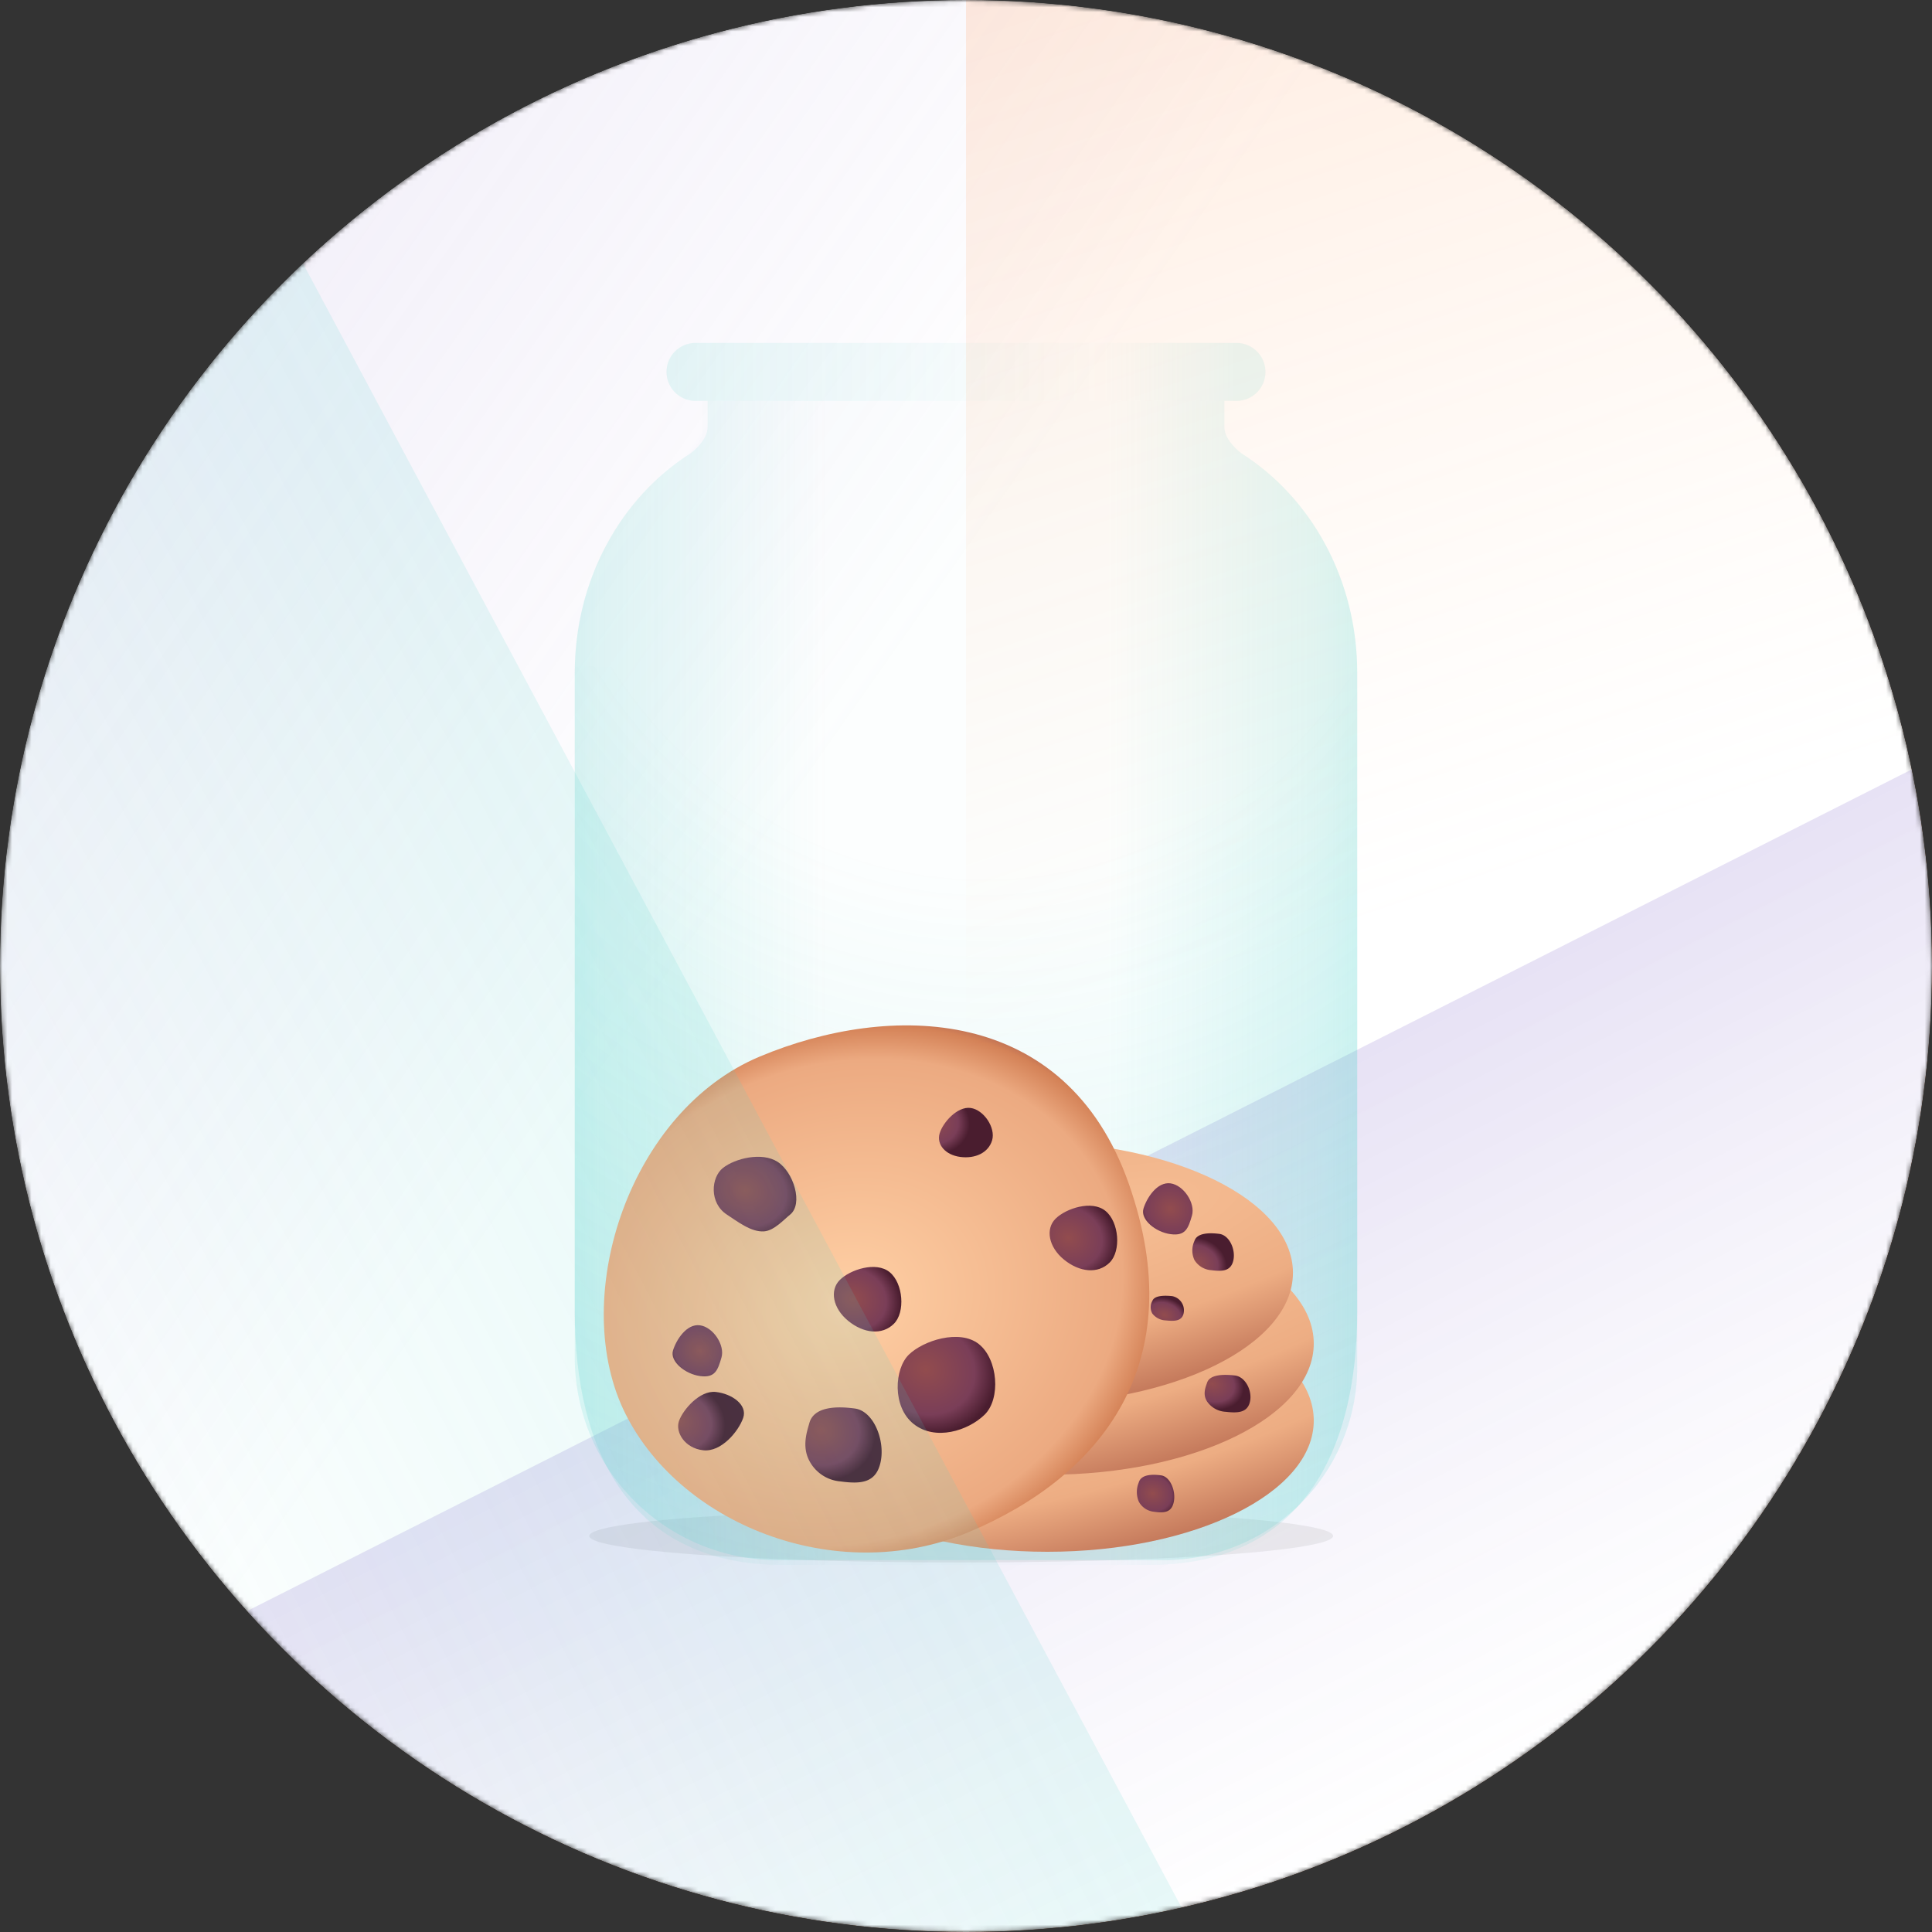 <svg xmlns="http://www.w3.org/2000/svg" xmlns:xlink="http://www.w3.org/1999/xlink" width="400" height="400" viewBox="0 0 400 400"><rect x="0" y="0" width="400" height="400" fill="#333333" stroke="none"/><defs><style>.a{fill:#d9d9d9;}.b{fill:#fff;}.c{fill:none;}.d{clip-path:url(#a);}.e{clip-path:url(#b);}.f{mask:url(#c);}.g{fill:url(#d);}.h{mask:url(#e);}.i{fill:url(#f);}.j{fill:url(#g);}.k{opacity:0.56;}.l{fill-opacity:0.11;}.aa,.ab,.ac,.ad,.ae,.af,.ag,.m,.n,.p,.s,.t,.v,.w,.x,.y,.z{fill-rule:evenodd;}.m{isolation:isolate;opacity:0.53;fill:url(#h);}.n{fill:url(#i);}.o{fill:url(#j);}.p{fill:url(#k);}.q{fill:url(#l);}.r{fill:url(#m);}.s{fill:url(#n);}.t{fill:url(#o);}.u{fill:url(#p);}.v{fill:url(#q);}.w{fill:url(#r);}.x{fill:url(#s);}.y{fill:url(#t);}.z{fill:url(#u);}.aa{fill:url(#v);}.ab{fill:url(#w);}.ac{fill:url(#x);}.ad{fill:url(#y);}.ae{fill:url(#z);}.af{fill:url(#aa);}.ag{fill:url(#ab);}.ah{fill:url(#ac);}.ai{fill:url(#ad);}</style><clipPath id="a"><circle class="c" cx="200" cy="200" r="200"/></clipPath><clipPath id="b"><rect class="c" width="400" height="400"/></clipPath><mask id="c" x="-140" y="-36" width="540" height="549.5" maskUnits="userSpaceOnUse"><circle class="a" cx="200" cy="200" r="200"/></mask><linearGradient id="d" x1="3.1" y1="405" x2="390.17" y2="4.96" gradientTransform="matrix(1, 0, 0, -1, 0, 402)" gradientUnits="userSpaceOnUse"><stop offset="0" stop-color="#cbf5ff"/><stop offset="1" stop-color="#ff8149"/></linearGradient><mask id="e" x="-166" y="-105" width="653.71" height="630.67" maskUnits="userSpaceOnUse"><rect class="b" x="-166" y="-30" width="646" height="430.67"/></mask><linearGradient id="f" x1="187" y1="553.96" x2="341" y2="554.86" gradientTransform="matrix(0, 1, 1, 0, -476.2, -107.23)" gradientUnits="userSpaceOnUse"><stop offset="0" stop-color="#a592d4" stop-opacity="0.13"/><stop offset="1" stop-color="#a592d4" stop-opacity="0"/></linearGradient><linearGradient id="g" x1="317.25" y1="517.9" x2="471.26" y2="518.8" gradientTransform="matrix(0, 1, 1, 0, -303, -57.17)" gradientUnits="userSpaceOnUse"><stop offset="0" stop-color="#471cb0" stop-opacity="0.13"/><stop offset="1" stop-color="#a592d4" stop-opacity="0"/></linearGradient><linearGradient id="h" x1="170.85" y1="198.5" x2="104.07" y2="198.5" gradientTransform="matrix(1, 0, 0, -1, 0, 402)" gradientUnits="userSpaceOnUse"><stop offset="0" stop-color="#4ed1ca" stop-opacity="0.01"/><stop offset="0.7" stop-color="#4ed1ca" stop-opacity="0.3"/><stop offset="1" stop-color="#4ed1ca" stop-opacity="0.6"/></linearGradient><linearGradient id="i" x1="229.15" y1="198.5" x2="317.21" y2="198.5" gradientTransform="matrix(1, 0, 0, -1, 0, 402)" gradientUnits="userSpaceOnUse"><stop offset="0" stop-color="#4ed1ca" stop-opacity="0.01"/><stop offset="0.48" stop-color="#4ed1ca" stop-opacity="0.17"/><stop offset="0.76" stop-color="#4ed1ca" stop-opacity="0.34"/><stop offset="1" stop-color="#4ed1ca" stop-opacity="0.6"/></linearGradient><radialGradient id="j" cx="-481.43" cy="586.77" r="1" gradientTransform="matrix(-4.04, 312.51, 273.66, 3.54, -162316.54, 148450.39)" gradientUnits="userSpaceOnUse"><stop offset="0.34" stop-color="#4ed1ca" stop-opacity="0"/><stop offset="1" stop-color="#4ed1ca" stop-opacity="0.25"/></radialGradient><linearGradient id="k" x1="255.28" y1="325" x2="138" y2="325" gradientTransform="matrix(1, 0, 0, -1, 0, 402)" gradientUnits="userSpaceOnUse"><stop offset="0" stop-color="#4ed1ca" stop-opacity="0.12"/><stop offset="0.23" stop-color="#4ed1ca" stop-opacity="0.01"/><stop offset="0.83" stop-color="#4ed1ca" stop-opacity="0.1"/><stop offset="1" stop-color="#4ed1ca" stop-opacity="0.14"/></linearGradient><radialGradient id="l" cx="-474.13" cy="587.86" r="1" gradientTransform="matrix(10.41, 37.4, 139.68, -38.9, -76952.24, 40885.47)" gradientUnits="userSpaceOnUse"><stop offset="0" stop-color="#f7c096"/><stop offset="0.59" stop-color="#edad83"/><stop offset="1" stop-color="#be7155"/></radialGradient><radialGradient id="m" cx="-474.13" cy="587.86" r="1" gradientTransform="matrix(10.41, 37.4, 139.68, -38.9, -76952.24, 40869.52)" xlink:href="#l"/><radialGradient id="n" cx="-405.62" cy="582.61" r="1" gradientTransform="matrix(6.37, 2.24, 1.75, -4.97, 1815.16, 4090.61)" gradientUnits="userSpaceOnUse"><stop offset="0" stop-color="#924c4e"/><stop offset="0.7" stop-color="#7a3e58"/><stop offset="1" stop-color="#4a1d2f"/></radialGradient><radialGradient id="o" cx="-391.15" cy="589.37" r="1" gradientTransform="matrix(5.21, 2.24, 2.03, -4.71, 1080.12, 3961.29)" xlink:href="#n"/><radialGradient id="p" cx="-474.13" cy="587.86" r="1" gradientTransform="matrix(10.41, 37.4, 139.68, -38.9, -76956.55, 40854.86)" xlink:href="#l"/><radialGradient id="q" cx="-413.76" cy="589.07" r="1" gradientTransform="matrix(6.89, 3.06, 2.83, -6.37, 1426.07, 5268.72)" xlink:href="#n"/><radialGradient id="r" cx="-398.92" cy="585.65" r="1" gradientTransform="matrix(5.79, 2.24, 1.88, -4.85, 1456.64, 3995.56)" xlink:href="#n"/><radialGradient id="s" cx="-376.15" cy="577.62" r="1" gradientTransform="matrix(4.63, 1.49, 1.09, -3.37, 1353.07, 2779.3)" xlink:href="#n"/><radialGradient id="t" cx="-476.46" cy="590.42" r="1" gradientTransform="matrix(20.8, 57.12, 67.66, -24.64, -29862.11, 42032.99)" gradientUnits="userSpaceOnUse"><stop offset="0" stop-color="#ffd0a5"/><stop offset="0.81" stop-color="#ecaa81"/><stop offset="0.92" stop-color="#d48257"/><stop offset="1" stop-color="#924c4e"/></radialGradient><radialGradient id="u" cx="-417.95" cy="585.99" r="1" gradientTransform="matrix(7.49, 2.96, 2.51, -6.37, 1852.46, 5201.82)" xlink:href="#n"/><radialGradient id="v" cx="-413.76" cy="589.07" r="1" gradientTransform="matrix(6.89, 3.06, 2.83, -6.37, 1328.65, 5298.11)" xlink:href="#n"/><radialGradient id="w" cx="-429.27" cy="585.28" r="1" gradientTransform="matrix(9.13, 3.51, 2.93, -7.62, 2344.92, 6260.69)" xlink:href="#n"/><radialGradient id="x" cx="-431.22" cy="586.6" r="1" gradientTransform="matrix(9.39, 3.86, 3.39, -8.23, 2281.79, 6748.48)" xlink:href="#n"/><radialGradient id="y" cx="-431.22" cy="586.6" r="1" gradientTransform="matrix(9.39, 3.86, 3.39, -8.23, 2237.12, 6761.15)" xlink:href="#n"/><radialGradient id="z" cx="-447" cy="586.46" r="1" gradientTransform="matrix(13.56, 5.74, 5.13, -12.12, 3244.43, 9957.08)" xlink:href="#n"/><radialGradient id="aa" cx="-440.12" cy="585.41" r="1" gradientTransform="matrix(11.47, 4.46, 3.76, -9.66, 3001.37, 7864.39)" xlink:href="#n"/><radialGradient id="ab" cx="-437.24" cy="586.88" r="1" gradientTransform="matrix(10.6, 4.49, 4.01, -9.48, 2451.21, 7822.88)" xlink:href="#n"/><linearGradient id="ac" x1="247.43" y1="415.99" x2="313.07" y2="220.58" gradientTransform="matrix(1, 0, 0, -1, 0, 402)" gradientUnits="userSpaceOnUse"><stop offset="0" stop-color="#ff924d" stop-opacity="0.18"/><stop offset="1" stop-color="#ffd0a5" stop-opacity="0"/></linearGradient><linearGradient id="ad" x1="-820.57" y1="-58.78" x2="-637.09" y2="-57.45" gradientTransform="translate(-668.24 187.63) rotate(180)" gradientUnits="userSpaceOnUse"><stop offset="0" stop-color="#4ed1ca" stop-opacity="0.13"/><stop offset="1" stop-color="#4ed1ca" stop-opacity="0"/></linearGradient></defs><g class="d"><g class="e"><g class="f"><rect class="g" width="400" height="401"/><g class="h"><rect class="b" x="-166" y="-30" width="646" height="430.67"/><rect class="i" x="-188.04" y="79.52" width="532.51" height="154" transform="translate(-94.65 129.39) rotate(-54.53)"/><rect class="j" x="-50.9" y="259.83" width="532.51" height="154" transform="translate(-128.8 133.38) rotate(-26.82)"/></g><g class="k"><ellipse class="l" cx="199" cy="318" rx="77" ry="5.5"/></g><g class="k"><ellipse class="l" cx="198.5" cy="316.5" rx="35.5" ry="1.5"/></g><path class="m" d="M254.51,83v6.31c0,1.81,3,4.87,3,4.87,14.06,9.15,23.48,25.93,23.48,45.11V271.54c0,29-11.49,52.46-43,52.46H162c-31.51,0-43-23.49-43-52.46V139.29c0-19.39,9.62-36.32,23.93-45.4,0,0,3.57-2.56,3.57-5.46V83"/><path class="n" d="M145.49,83v6.31c0,1.81-3,4.87-3,4.87C128.42,103.33,119,120.11,119,139.29V271.54c0,29,11.49,52.46,43,52.46h76c31.51,0,43-23.49,43-52.46V139.29c0-19.39-9.62-36.32-23.93-45.4,0,0-3.57-2.56-3.57-5.46V83"/><path class="o" d="M119,138H281V283a40,40,0,0,1-40,40H161a42,42,0,0,1-42-42Z"/><path class="p" d="M138,77a6,6,0,0,1,6-6H256a6,6,0,0,1,6,6h0a6,6,0,0,1-6,6H144a6,6,0,0,1-6-6Z"/><ellipse class="q" cx="216.82" cy="294.12" rx="55.18" ry="27.16"/><ellipse class="r" cx="216.82" cy="278.17" rx="55.18" ry="27.16"/><path class="s" d="M255.59,284.77c-2.31-.26-5.1-.2-5.67,1.49-.27.82-1,2.4,0,3.91a5,5,0,0,0,3.87,2.13c2.61.3,4.48.14,5-2.08S257.89,285,255.59,284.77Z"/><path class="t" d="M240.4,305.46c-1.89-.26-4.17-.2-4.64,1.49a5.15,5.15,0,0,0,0,3.91,4,4,0,0,0,3.17,2.13c2.14.3,3.66.15,4.1-2.08S242.29,305.73,240.4,305.46Z"/><ellipse class="u" cx="212.51" cy="263.51" rx="55.18" ry="27.16"/><path class="v" d="M242.32,245c-2.75-.35-4.91,3-5.58,5.25s2.52,4.86,5.63,5.27,3.65-1.25,4.41-3.83S245.07,245.36,242.32,245Z"/><path class="w" d="M252.44,255.46c-2.1-.27-4.64-.2-5.15,1.48a4.67,4.67,0,0,0,0,3.92,4.43,4.43,0,0,0,3.52,2.12c2.37.31,4.07.15,4.55-2.07S254.54,255.73,252.44,255.46Z"/><path class="x" d="M242.7,268.35c-1.68-.18-3.71-.13-4.12,1a2.65,2.65,0,0,0,0,2.61,3.71,3.71,0,0,0,2.81,1.42c1.9.2,3.26.1,3.65-1.39A3,3,0,0,0,242.7,268.35Z"/><path class="y" d="M129,291.69C118,267.92,130.44,230,157.3,218.75s63.34-10.85,76.4,26.32-5.69,60.6-33.14,72.14S140.11,315.46,129,291.69Z"/><path class="z" d="M200.94,229.39c-2.74-.36-5.73,3-6.4,5.27s1.16,4.46,4.27,4.87,5.84-.87,6.6-3.45S203.69,229.75,200.94,229.39Z"/><path class="aa" d="M144.9,274.39c-2.75-.36-4.9,3-5.57,5.24s2.52,4.86,5.63,5.27,3.65-1.24,4.41-3.82S147.65,274.74,144.9,274.39Z"/><path class="ab" d="M148.2,288.19c-3.35-.37-6.8,3.69-7.62,6s1.18,5.65,5,6.07,7.36-4,8.29-6.7S151.55,288.56,148.2,288.19Z"/><path class="ac" d="M228.88,250.71c-2.83-2.3-8.2-.52-10.34,1.61s-1.44,5.88,1.76,8.48,7,3,9.43.61S231.7,253,228.88,250.71Z"/><path class="ad" d="M184.2,263.39c-2.82-2.3-8.19-.53-10.33,1.61s-1.44,5.88,1.75,8.48,7,3,9.43.61S187,265.69,184.2,263.39Z"/><path class="ae" d="M202.65,278.27c-4-3.15-11.5-.72-14.49,2.2s-3.49,10.79,1,14.35,11.28,1.4,14.68-1.91S206.62,281.41,202.65,278.27Z"/><path class="af" d="M161,240.55c-3.28-2.11-8.84-.7-11.32,1.26s-2.88,7.27.83,9.67c2.12,1.37,5,3.67,7.7,3.46,2.06-.15,4.13-2.48,5.34-3.44C166.37,249.27,164.28,242.67,161,240.55Z"/><path class="ag" d="M177,291.62c-3.84-.53-8.49-.4-9.43,3-.45,1.64-1.61,4.81,0,7.83a8,8,0,0,0,6.44,4.26c4.36.6,7.46.29,8.34-4.16S180.85,292.15,177,291.62Z"/><rect class="ah" x="200" y="-36" width="200" height="357"/><rect class="ai" x="-30.86" y="-8.81" width="183.48" height="509.11" transform="translate(-108.63 57.7) rotate(-28.12)"/></g></g></g></svg>